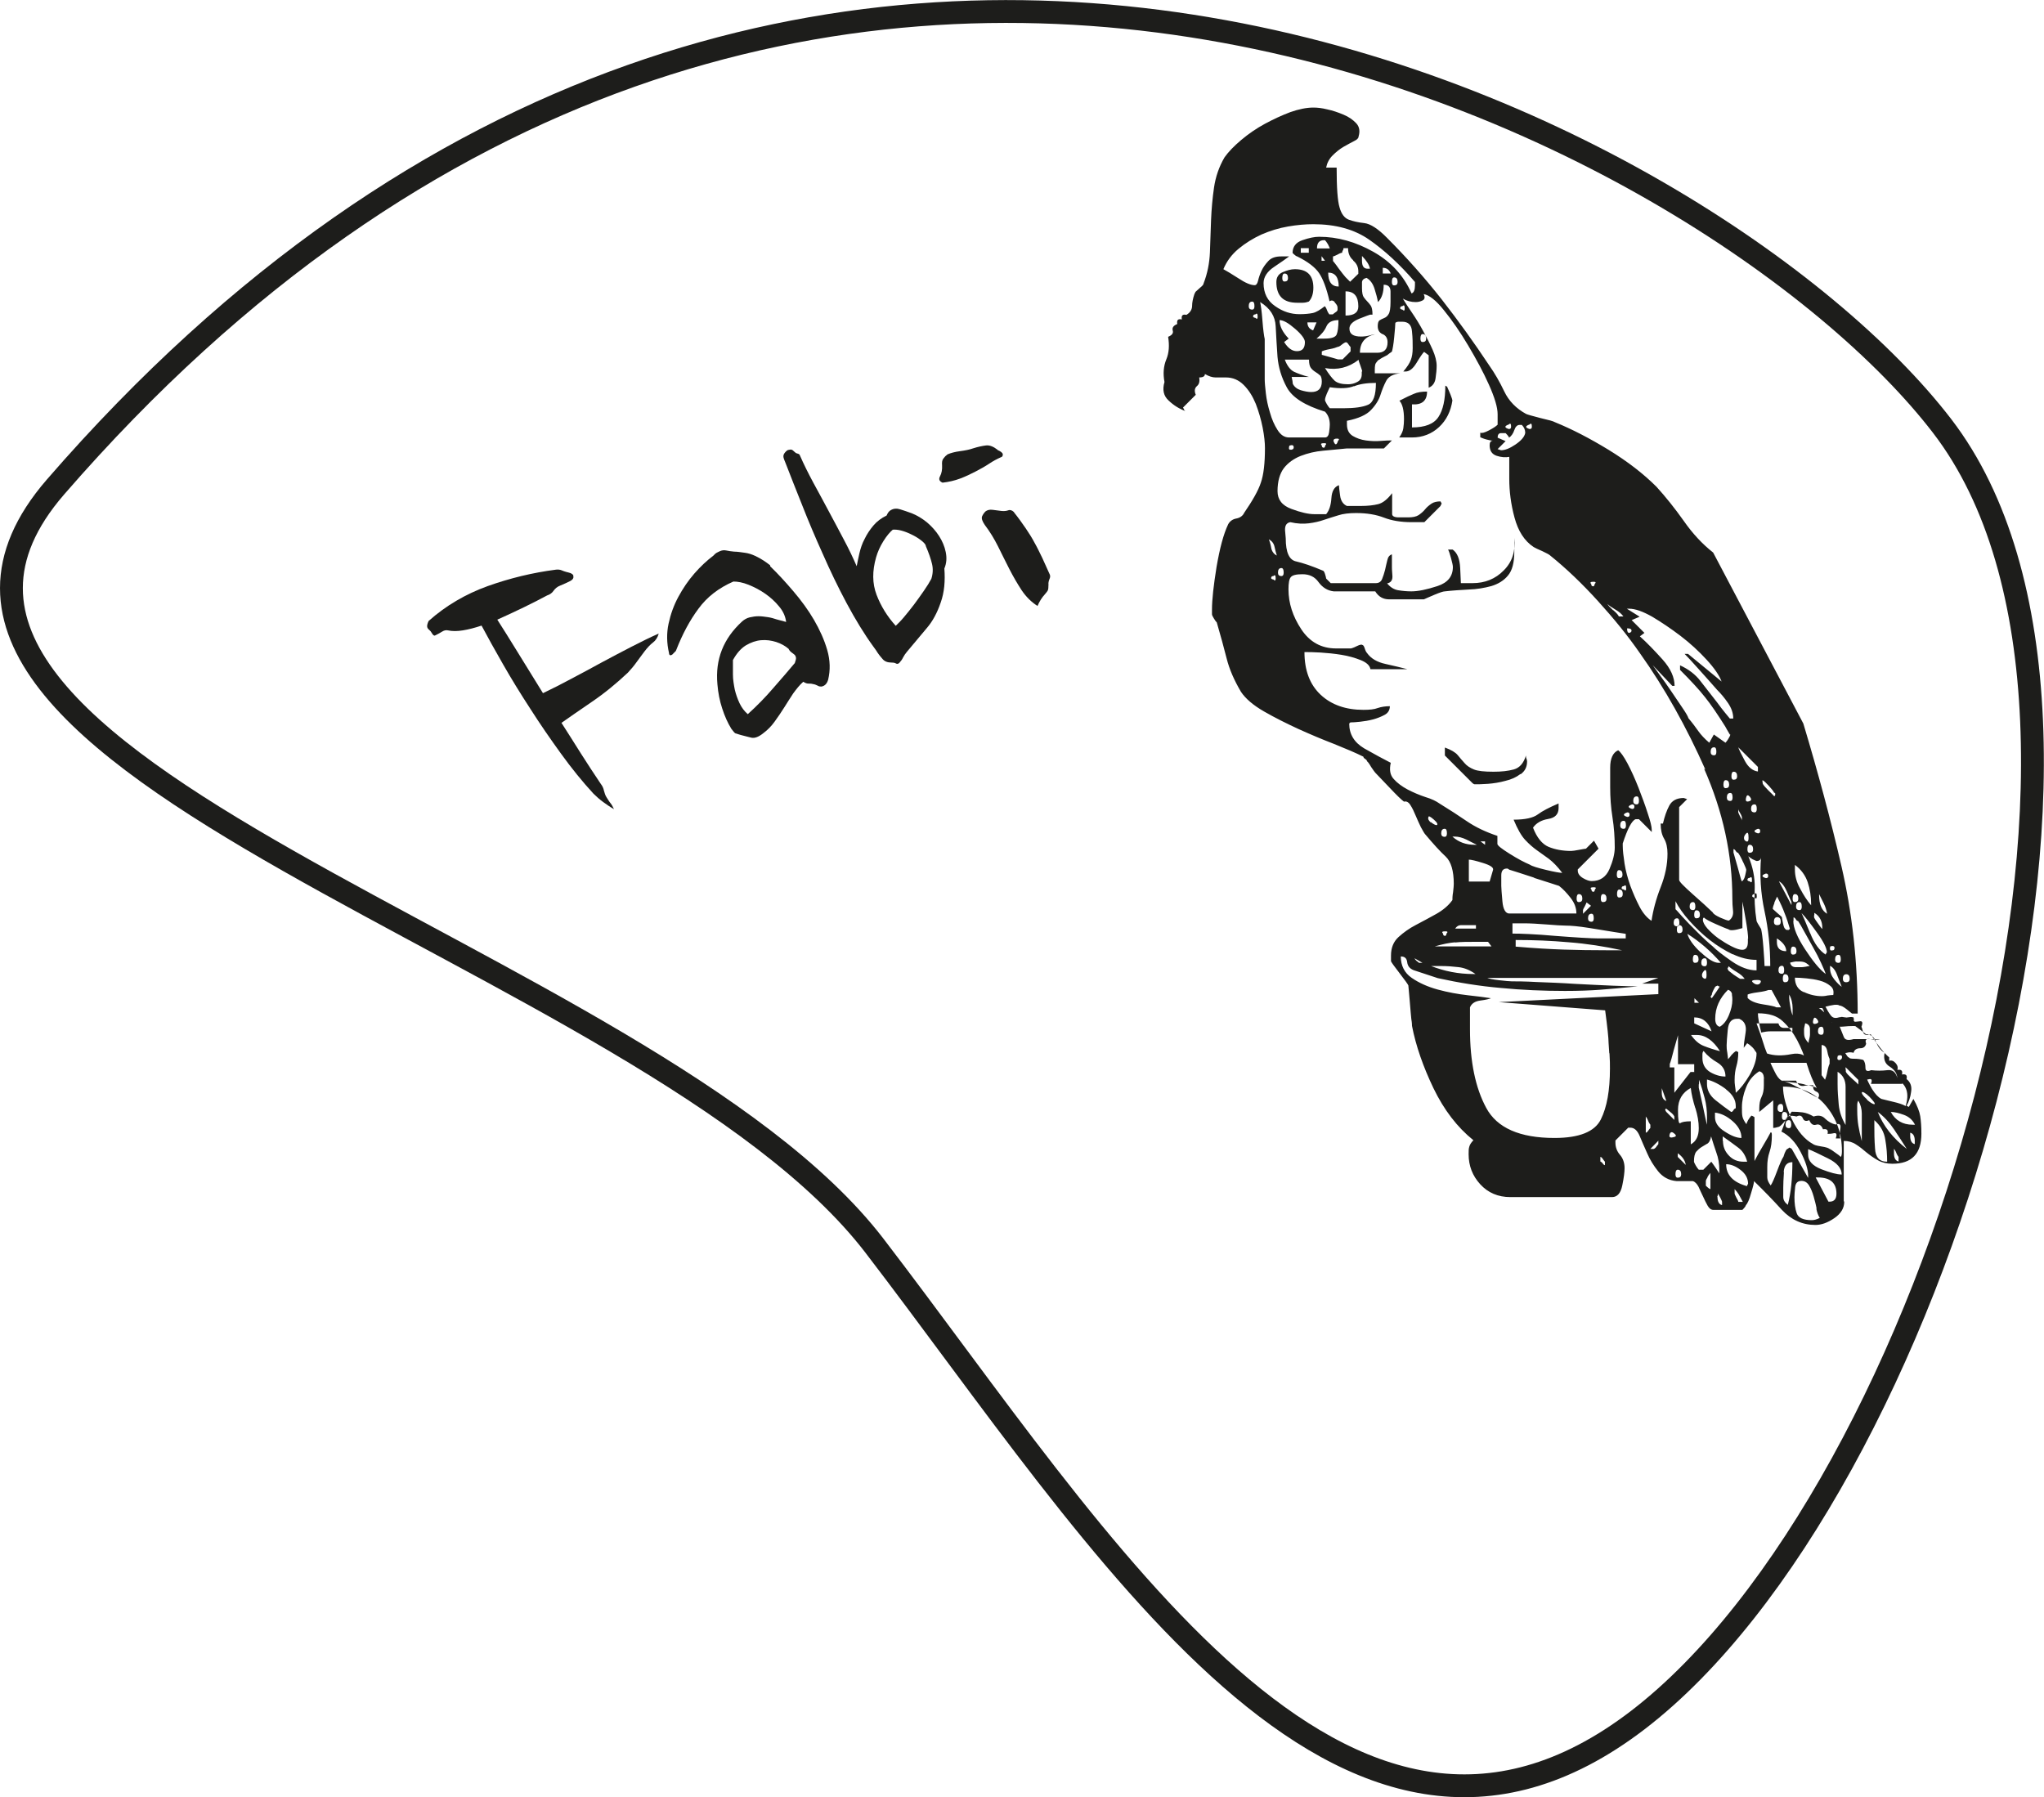 <?xml version="1.0" encoding="UTF-8"?><svg id="Ebene_1" xmlns="http://www.w3.org/2000/svg" viewBox="0 0 89.52 78.72"><defs><style>.cls-1{fill:#1d1d1b;}.cls-2{fill:none;stroke:#1d1d1b;}</style></defs><path class="cls-2" d="M2.43,21.33c32.42-37.38,72.72-15.58,82.63-2.67s-.41,46.76-13.32,56.67c-12.92,9.91-23.54-7.86-33.45-20.78C28.37,41.64-8.24,33.63,2.43,21.33Z"/><path class="cls-1" d="M57.68,10.88h.56s-.03-.09-.08-.18c-.05-.08-.09-.14-.13-.18h-.05c-.2,0-.3,.12-.3,.35m-.71,.2h.35v-.2h-.35v.2Zm.91,.35h.15l-.15-.2v.2Zm1.77,0c0,.24,.08,.35,.25,.35h.1c-.03-.17-.15-.35-.35-.56v.2Zm.91,.56h.35c-.07-.17-.18-.25-.35-.25v.25Zm-4.4,.2c0,.1,.03,.15,.1,.15,.1,0,.15-.05,.15-.15,0-.13-.05-.2-.15-.2-.07,0-.1,.07-.1,.2m3.11-.78c-.15-.12-.23-.3-.23-.53h-.2s0,.07-.03,.1c-.02,.03-.03,.07-.03,.1-.03,0-.1,.02-.2,.08-.1,.05-.17,.08-.2,.08v.2s.12,.14,.25,.33c.14,.19,.24,.31,.3,.38l.2,.2,.36-.35v-.1c0-.2-.08-.36-.23-.48m1.7,.94c0,.1,.03,.15,.1,.15,.1,0,.15-.05,.15-.15,0-.13-.05-.2-.15-.2-.07,0-.1,.07-.1,.2m-2.33,.2c0-.4-.15-.61-.46-.61,0,.4,.15,.61,.46,.61m-1.32,.66s-.12,.05-.25,.05h-.25c-.61,0-.91-.3-.91-.91,0-.2,.09-.35,.28-.43,.19-.08,.36-.13,.53-.13,.54,0,.81,.27,.81,.81,0,.27-.07,.47-.2,.61m-2.63,.2c0,.1,.05,.15,.15,.15,.07,0,.1-.05,.1-.15,0-.14-.03-.2-.1-.2-.1,0-.15,.07-.15,.2m6.63,.1s.03,.05,.1,.05c.07,.07,.1,.05,.1-.05,0-.13-.03-.17-.1-.1-.07,0-.1,.03-.1,.1m-2.86-.28c-.08-.08-.16-.09-.23-.03-.13-.57-.29-.99-.46-1.24s-.49-.5-.96-.73c-.03,0-.1-.05-.2-.15,0-.27,.14-.46,.43-.56,.29-.1,.53-.15,.73-.15,.81,0,1.6,.22,2.38,.66,.78,.44,1.33,1.05,1.67,1.82,.1-.03,.15-.15,.15-.35v-.15c-.67-.78-1.34-1.39-2-1.85-.66-.46-1.48-.68-2.45-.68-.34,0-.71,.03-1.11,.1-.41,.07-.79,.19-1.16,.35-.37,.17-.71,.38-1.01,.63-.3,.25-.52,.55-.66,.89,.13,.07,.35,.2,.66,.4,.3,.2,.54,.3,.71,.3,.07,0,.12-.07,.15-.2,.03-.13,.08-.28,.15-.43,.07-.15,.17-.29,.3-.43,.13-.14,.32-.2,.56-.2h.35c-.13,.1-.35,.25-.66,.46-.3,.2-.46,.44-.46,.71,0,.44,.17,.78,.51,1.01,.34,.24,.69,.35,1.06,.35,.24,0,.43-.02,.58-.05,.15-.03,.33-.14,.53-.3,.03,.03,.07,.09,.1,.18,.03,.08,.07,.14,.1,.18h.15s.08-.07,.13-.1c.05-.03,.08-.07,.08-.1v-.1c0-.07-.04-.14-.13-.23m.48-.48v1.06c.37,0,.56-.13,.56-.4,0-.44-.18-.66-.56-.66m-4.05,1.11s.03,.05,.1,.05c.07,.07,.1,.05,.1-.05,0-.13-.03-.17-.1-.1-.07,0-.1,.03-.1,.1m2.38,.25c0,.17,.08,.29,.25,.35l.15-.35h-.4Zm.83,.18c-.08,.19-.23,.36-.43,.53h.35c.3,0,.48-.06,.53-.18,.05-.12,.08-.33,.08-.63-.27,0-.45,.09-.53,.28m4.12,.53c0,.1,.03,.15,.1,.15,.1,0,.15-.05,.15-.15,0-.13-.05-.2-.15-.2-.07,0-.1,.07-.1,.2m-5.49-.43c-.29-.25-.51-.38-.68-.38,0,.27,.14,.54,.4,.81l-.2,.15c.17,.27,.35,.4,.56,.4,.24,0,.35-.13,.35-.4,0-.13-.14-.33-.43-.58m3.82,.23c-.14-.07-.2-.18-.2-.35,0-.13,.03-.22,.08-.25,.05-.03,.12-.07,.2-.1,.08-.03,.15-.09,.2-.18,.05-.08,.08-.26,.08-.53v-.45c0-.2-.1-.3-.3-.3,0,.34-.08,.59-.25,.76-.03-.17-.08-.36-.15-.58-.07-.22-.18-.38-.35-.48-.13,.03-.2,.1-.2,.2v.25c0,.2,.03,.34,.08,.4,.05,.07,.1,.13,.15,.18,.05,.05,.1,.11,.15,.18,.05,.07,.08,.2,.08,.4h-.1s-.19,.06-.48,.18c-.29,.12-.43,.26-.43,.43,0,.24,.17,.35,.51,.35,.14,0,.26-.02,.38-.05,.12-.03,.19-.05,.23-.05-.44,.1-.66,.37-.66,.81h.76c.3,0,.45-.15,.45-.46,0-.17-.07-.29-.2-.35m-1.42,.56s-.07-.08-.1-.13c-.03-.05-.07-.08-.1-.08s-.09,.03-.18,.1c-.08,.07-.14,.1-.18,.1-.07,.03-.18,.07-.35,.1-.17,.03-.29,.07-.35,.1v.15c.37,.1,.61,.17,.71,.2h.2l.35-.35v-.2Zm.51,1.06s-.03-.12-.08-.25c-.05-.13-.08-.22-.08-.25-.44,.34-.93,.46-1.47,.36,.17,.27,.31,.45,.43,.56,.12,.1,.31,.15,.58,.15,.14,0,.27-.03,.4-.1,.14-.07,.2-.18,.2-.35v-.1Zm-1.85,.18c-.05-.05-.12-.1-.2-.15-.08-.05-.15-.11-.2-.18-.05-.07-.08-.18-.08-.36h-1.06c.1,.27,.24,.45,.4,.53,.17,.08,.39,.16,.66,.23h-.76c.03,.13,.05,.24,.05,.3,.07,.14,.19,.23,.35,.28,.17,.05,.32,.08,.46,.08,.3,0,.46-.15,.46-.46,0-.13-.03-.23-.08-.28m1.49,.48c-.24,.1-.59,.12-1.06,.05-.03,.07-.08,.16-.13,.28-.05,.12-.08,.21-.08,.28,0,.03,.03,.09,.08,.18,.05,.08,.09,.14,.13,.18h.61c.47,0,.83-.05,1.06-.15,.24-.1,.35-.42,.35-.96-.4,0-.72,.05-.96,.15m6.78,1.87c.07,0,.1-.03,.1-.1,0-.13-.03-.17-.1-.1-.2,.07-.2,.14,0,.2m.91,0c.07,0,.1-.03,.1-.1,0-.13-.03-.17-.1-.1-.2,.07-.2,.14,0,.2m-8.96-.76c-.88-.27-1.43-.62-1.67-1.06-.24-.44-.37-.89-.41-1.34-.03-.46-.06-.9-.08-1.34-.02-.44-.24-.79-.68-1.06,.03,.14,.07,.4,.1,.81,.03,.4,.07,.68,.1,.81v1.77c0,.14,.02,.34,.05,.61,.03,.27,.09,.55,.18,.84,.08,.29,.19,.54,.33,.76,.14,.22,.3,.33,.51,.33h1.57c.1,0,.16-.08,.18-.23,.02-.15,.03-.26,.03-.33,0-.24-.07-.42-.2-.56m4.99,.66c-.32,.3-.72,.46-1.19,.46h-.56c.1-.14,.16-.27,.18-.4,.02-.14,.03-.27,.03-.4,0-.4-.07-.67-.2-.81,.27-.14,.48-.24,.63-.3,.15-.07,.35-.1,.58-.1,0,.4-.22,.59-.66,.56v1.01c.57,0,.96-.15,1.16-.46,.2-.3,.3-.76,.3-1.37,.07,.03,.1,.07,.1,.1,.03,.07,.08,.17,.13,.3,.05,.13,.08,.22,.08,.25-.07,.47-.26,.86-.58,1.16m-4.43,.61c.07-.07,.05-.1-.05-.1s-.15,.03-.15,.1c.07,.2,.14,.2,.2,0m-.61,.3s.05-.03,.05-.1c.07-.07,.05-.1-.05-.1-.13,0-.17,.03-.1,.1,0,.07,.03,.1,.1,.1m-1.49,.08c.05,.02,.09,0,.13-.02,.03-.03,.04-.08,.02-.13-.02-.05-.08-.06-.18-.02-.03,.1-.03,.16,.03,.18m10.15-1.09h-.1c-.1,0-.18,.08-.23,.23-.05,.15-.13,.26-.23,.33,0-.03-.05-.1-.15-.2h-.2c-.1,0-.15,.07-.15,.2l.35,.15-.35,.35,.15,.05c.17,0,.38-.08,.63-.25,.25-.17,.4-.34,.43-.51,0-.13-.05-.25-.15-.35m-10.98,5.37c.03,.17,.12,.29,.25,.35-.03-.1-.07-.23-.1-.38-.03-.15-.12-.26-.25-.33,.03,.07,.07,.19,.1,.35m.3,1.11c0,.1,.05,.15,.15,.15,.07,0,.1-.05,.1-.15,0-.13-.03-.2-.1-.2-.1,0-.15,.07-.15,.2m-.3,.25s.03,.05,.1,.05c.07,.07,.1,.05,.1-.05,0-.13-.03-.17-.1-.1-.07,0-.1,.03-.1,.1m14.12,.35s.05-.03,.05-.1c.07-.07,.05-.1-.05-.1-.13,0-.17,.03-.1,.1,0,.07,.03,.1,.1,.1m.86,1.04c.14,.12,.22,.21,.25,.28h.2c-.07-.1-.18-.2-.35-.3-.17-.1-.29-.18-.35-.25,.03,.07,.12,.16,.25,.28m.71,.99s.06-.02,.08-.05c.02-.03,.02-.07,0-.1-.02-.03-.08-.05-.18-.05,0,.14,.03,.2,.1,.2m4.4,4.45c-.1-.17-.17-.29-.2-.35-.34-.54-.63-.97-.89-1.29-.25-.32-.62-.72-1.09-1.19v-.2c.37,.17,.68,.4,.91,.71,.24,.3,.47,.61,.71,.91,.07,.1,.25,.34,.56,.71h.15c0-.24-.08-.46-.23-.68-.15-.22-.31-.41-.48-.58-.23-.27-.51-.57-.81-.91-.3-.34-.51-.56-.61-.66h.15l1.47,1.21c-.1-.27-.32-.59-.66-.96-.34-.37-.72-.72-1.14-1.04-.42-.32-.84-.6-1.24-.84-.41-.23-.74-.35-1.01-.35h-.1l.56,.35-.35,.15,.56,.56-.2,.15c.3,.27,.63,.61,.99,1.01s.53,.79,.53,1.16h-.1l-.86-.91c.07,.1,.18,.25,.33,.46,.15,.2,.31,.43,.48,.68,.17,.25,.33,.49,.48,.71,.15,.22,.25,.38,.28,.48,.17,.2,.31,.39,.43,.56,.12,.17,.28,.34,.48,.51l.2-.36,.51,.36s.08-.09,.13-.18c.05-.08,.08-.14,.08-.18m-.86,.76c0,.1,.05,.15,.15,.15,.07,0,.1-.05,.1-.15,0-.14-.03-.2-.1-.2-.1,0-.15,.07-.15,.2m1.21-.2c.03,.1,.13,.3,.28,.58,.15,.29,.35,.45,.58,.48v-.2l-.86-.86Zm-.3,1.27c0,.1,.03,.15,.1,.15,.1,0,.15-.05,.15-.15,0-.13-.05-.2-.15-.2-.07,0-.1,.07-.1,.2m-9.24-.1c-.18,.14-.4,.24-.66,.3-.25,.07-.51,.11-.76,.13s-.45,.02-.58,.02c-.03,0-.07-.02-.1-.05l-1.21-1.21v-.35c.27,.1,.46,.21,.56,.33,.1,.12,.2,.24,.3,.35,.1,.12,.24,.21,.41,.28,.17,.07,.46,.1,.86,.1,.34,0,.63-.03,.89-.1,.25-.07,.43-.27,.53-.61,0,.03,0,.08,.02,.13,.02,.05,.03,.09,.03,.13,0,.24-.09,.42-.28,.56m8.88,.46c0,.1,.03,.15,.1,.15,.1,0,.15-.05,.15-.15,0-.13-.05-.2-.15-.2-.07,0-.1,.07-.1,.2m.15,.56c0,.1,.05,.15,.15,.15,.07,0,.1-.05,.1-.15,0-.14-.03-.2-.1-.2-.1,0-.15,.07-.15,.2m1.57-.66v.05c.03,.07,.12,.17,.25,.3,.14,.13,.22,.22,.25,.25,.03,0,.05-.03,.05-.1,0-.03-.02-.05-.05-.05-.03-.07-.11-.17-.23-.3-.12-.13-.21-.22-.28-.25v.1Zm-5.67,.81c0,.1,.05,.15,.15,.15,.07,0,.1-.05,.1-.15,0-.14-.03-.2-.1-.2-.1,0-.15,.07-.15,.2m5.11,0c.07-.03,.07-.09,0-.18-.07-.08-.12-.09-.15-.02-.07,.2-.02,.27,.15,.2m-5.16,.35c.07,0,.1-.03,.1-.1s-.03-.1-.1-.1c-.2,.07-.2,.14,0,.2m5.21,0c0,.1,.05,.15,.15,.15,.07,0,.1-.05,.1-.15,0-.14-.03-.2-.1-.2-.1,0-.15,.07-.15,.2m-5.42,.35c.07,0,.1-.03,.1-.1s-.03-.1-.1-.1c-.2,.07-.2,.14,0,.2m4.86-.3v.1s.03,.09,.08,.18c.05,.09,.08,.14,.08,.18v-.15s-.02-.09-.08-.18c-.05-.08-.08-.14-.08-.18v.05Zm-13.46,.53c.1,.08,.19,.13,.25,.13,.07-.03,.02-.12-.13-.25-.15-.13-.23-.17-.23-.1-.03,.07,0,.14,.1,.23m8.3,.13c0,.1,.05,.15,.15,.15,.07,0,.1-.05,.1-.15,0-.14-.03-.2-.1-.2-.1,0-.15,.07-.15,.2m-7.84,.35c0,.1,.05,.15,.15,.15,.07,0,.1-.05,.1-.15,0-.14-.03-.2-.1-.2-.1,0-.15,.07-.15,.2m13.87,0c.07,0,.1-.03,.1-.1s-.03-.1-.1-.1c-.2,.07-.2,.14,0,.2m-.61,.2c0,.07,.03,.12,.1,.15,.07,.03,.1-.02,.1-.15,0-.2-.03-.27-.1-.2-.07,.07-.1,.14-.1,.2m-12.76-.05c.27,.24,.59,.35,.96,.35h.1c-.14-.07-.29-.14-.46-.23-.17-.08-.34-.13-.51-.13h-.1Zm1.22,.2l.2,.15v-.15h-.2Zm11.69,.35c0,.1,.03,.15,.1,.15,.1,0,.15-.05,.15-.15,0-.13-.05-.2-.15-.2-.07,0-.1,.07-.1,.2m-5.72,1.11c0,.1,.03,.15,.1,.15,.1,0,.15-.05,.15-.15,0-.13-.05-.2-.15-.2-.07,0-.1,.07-.1,.2m6.53,.15c.07,0,.1-.03,.1-.1s-.03-.1-.1-.1c-.2,.07-.2,.14,0,.2m-12.38-.66c-.32-.1-.53-.15-.63-.15v.96h.91l.15-.51c.03-.1-.11-.2-.43-.3m11.39-.02c-.08-.19-.16-.33-.23-.43-.03,0-.07-.03-.1-.08-.03-.05-.07-.08-.1-.08v.15c.03,.1,.09,.31,.18,.63,.09,.32,.14,.53,.18,.63,.07-.03,.12-.12,.15-.25,.03-.13,.05-.22,.05-.25s-.04-.14-.13-.33m.18,.78s.03,.05,.1,.05c.07,.07,.1,.05,.1-.05,0-.13-.03-.17-.1-.1-.07,0-.1,.03-.1,.1m-6.73,.51s.05-.03,.05-.1c.07-.07,.05-.1-.05-.1-.13,0-.17,.03-.1,.1,0,.07,.03,.1,.1,.1m1.22-.15s.03,.05,.1,.05c.07,.07,.1,.05,.1-.05,0-.13-.03-.17-.1-.1-.07,0-.1,.03-.1,.1m-.2,.25c0,.1,.03,.15,.1,.15,.1,0,.15-.05,.15-.15,0-.14-.05-.2-.15-.2-.07,0-.1,.07-.1,.2m-1.77,.2c0,.1,.03,.15,.1,.15,.1,0,.15-.05,.15-.15,0-.13-.05-.2-.15-.2-.07,0-.1,.07-.1,.2m1.06,0c0,.1,.03,.15,.1,.15,.1,0,.15-.05,.15-.15,0-.13-.05-.2-.15-.2-.07,0-.1,.07-.1,.2m6.63-.1s.03,.05,.1,.05c.07,.07,.1,.05,.1-.05,0-.14-.03-.17-.1-.1-.07,0-.1,.03-.1,.1m1.77,.1c0,.1,.03,.15,.1,.15,.1,0,.15-.05,.15-.15,0-.13-.05-.2-.15-.2-.07,0-.1,.07-.1,.2m-4.51,.35c0,.1,.05,.15,.15,.15,.07,0,.1-.05,.1-.15,0-.13-.03-.2-.1-.2-.1,0-.15,.07-.15,.2m4.46-.05v-.15c-.03-.07-.1-.22-.2-.46-.1-.23-.22-.39-.35-.45l.56,1.06Zm.2,.05c0,.1,.05,.15,.15,.15,.07,0,.1-.05,.1-.15,0-.13-.03-.2-.1-.2-.1,0-.15,.07-.15,.2m-.05-1.62c0,.27,.07,.55,.23,.83,.15,.29,.31,.53,.48,.73v-.05c0-.34-.05-.66-.15-.96-.1-.3-.29-.56-.56-.76v.2Zm-11.42,.35c-.52-.17-.89-.29-1.09-.35-.03-.03-.07-.05-.1-.05-.17,0-.25,.1-.25,.3v.46c0,.1,.02,.33,.05,.68,.03,.35,.14,.53,.3,.53h2.94c0-.24-.08-.46-.25-.68-.17-.22-.34-.4-.51-.53-.2-.07-.57-.18-1.09-.35m2.3,1.06s-.03,.09-.08,.18c-.05,.09-.08,.14-.08,.18v.15l.35-.35-.2-.15Zm4.71,.56c0,.1,.03,.15,.1,.15,.1,0,.15-.05,.15-.15,0-.13-.05-.2-.15-.2-.07,0-.1,.07-.1,.2m5.47-.86c0,.4,.12,.68,.35,.81-.03-.17-.08-.32-.15-.46-.07-.13-.13-.27-.2-.4v.05Zm-10.12,1.01c0,.1,.05,.15,.15,.15,.07,0,.1-.05,.1-.15,0-.14-.03-.2-.1-.2-.1,0-.15,.07-.15,.2m3.75,.2c0,.1,.05,.15,.15,.15,.07,0,.1-.05,.1-.15,0-.13-.03-.2-.1-.2-.1,0-.15,.07-.15,.2m1.39-6.71c-.83-1.87-1.78-3.57-2.86-5.09-.54-.78-1.16-1.54-1.85-2.3-.69-.76-1.39-1.43-2.1-2-.03-.03-.14-.09-.33-.18-.19-.08-.31-.14-.38-.18-.41-.27-.68-.7-.84-1.29s-.23-1.16-.23-1.7v-.96c-.17,.03-.35,.02-.56-.05-.2-.07-.3-.22-.3-.46,0-.13,.05-.2,.15-.2-.07,0-.16-.02-.28-.05-.12-.03-.21-.07-.28-.1v-.2c.07,.03,.19,0,.38-.1,.19-.1,.31-.18,.38-.25v-.46c0-.3-.13-.73-.38-1.29-.25-.56-.56-1.13-.91-1.72-.35-.59-.71-1.11-1.06-1.54-.35-.44-.65-.67-.89-.71,.07,.14,.05,.23-.05,.28-.1,.05-.2,.07-.3,.07-.2,0-.39-.05-.56-.15,.1,.17,.24,.38,.41,.63,.17,.25,.33,.51,.48,.79,.15,.27,.29,.54,.41,.81,.12,.27,.18,.51,.18,.71,0,.17-.02,.36-.05,.56-.03,.2-.14,.34-.3,.4v-1.42l-.2-.15c-.07,.07-.18,.23-.33,.48-.15,.25-.31,.38-.48,.38h-.1c.17-.2,.28-.37,.33-.51,.05-.13,.08-.3,.08-.51s0-.45-.03-.73c-.02-.29-.16-.43-.43-.43h-.15c-.07,0-.12,.02-.15,.05,0,.1-.02,.31-.05,.63-.03,.32-.07,.53-.1,.63-.1,.07-.17,.12-.2,.15-.2,.1-.32,.17-.35,.2-.03,0-.08,.05-.15,.15-.03,.03-.05,.13-.05,.3v.15h1.11c-.3,.03-.51,.14-.61,.33-.1,.19-.18,.39-.25,.61-.07,.22-.2,.44-.41,.66-.2,.22-.56,.38-1.06,.48v.15c0,.24,.08,.4,.25,.51,.17,.1,.36,.17,.58,.2,.22,.03,.44,.04,.66,.02,.22-.02,.38-.02,.48-.02l-.35,.35h-1.62c-.34,.03-.68,.07-1.04,.1-.35,.03-.68,.11-.99,.23-.3,.12-.55,.3-.73,.53-.18,.24-.28,.58-.28,1.01,0,.37,.2,.63,.61,.78,.4,.15,.74,.23,1.01,.23h.51c.14-.17,.21-.4,.23-.71,.02-.3,.13-.49,.33-.56,0,.07,.02,.22,.05,.45,.03,.24,.14,.39,.3,.46h.61c.3,0,.56-.03,.76-.08,.2-.05,.4-.21,.61-.48v.91c0,.1,.1,.15,.3,.15h.4c.2,0,.35-.03,.46-.1,.1-.07,.2-.15,.28-.25,.08-.1,.18-.18,.28-.25,.1-.07,.24-.1,.4-.1l.05,.1s-.05,.07-.05,.1l-.71,.71h-.56c-.47,0-.88-.07-1.21-.2-.34-.13-.74-.2-1.22-.2-.3,0-.57,.03-.78,.1-.22,.07-.43,.13-.63,.2-.2,.07-.42,.12-.66,.15-.24,.03-.51,.02-.81-.05-.17,.03-.24,.15-.23,.36,.02,.2,.03,.32,.03,.35,0,.61,.15,.95,.46,1.01,.3,.07,.69,.2,1.16,.4,.03,0,.07,.05,.1,.15,.03,.1,.05,.17,.05,.2l.2,.2h1.97c.14,0,.23-.06,.28-.18,.05-.12,.09-.25,.13-.4,.03-.15,.07-.3,.1-.43,.03-.14,.1-.22,.2-.25v.56s0,.15,.02,.36c.02,.2-.06,.32-.23,.35,.14,.17,.3,.27,.48,.3,.18,.03,.38,.05,.58,.05,.3,0,.68-.08,1.14-.23,.46-.15,.68-.43,.68-.84,0-.07-.03-.19-.08-.38-.05-.18-.09-.31-.13-.38h.2c.2,.14,.31,.4,.33,.81,.02,.4,.03,.62,.03,.66h.51c.54,0,1-.18,1.37-.56,.37-.37,.52-.84,.46-1.42v.61c0,.47-.09,.82-.28,1.04-.18,.22-.43,.37-.73,.46-.3,.08-.63,.14-.99,.15-.35,.02-.7,.04-1.04,.08-.07,0-.22,.05-.46,.15-.24,.1-.39,.17-.46,.2h-1.52c-.27,0-.47-.12-.61-.35h-1.82c-.27-.03-.49-.17-.66-.4-.17-.24-.4-.35-.71-.35-.27,0-.44,.04-.51,.13-.07,.08-.1,.26-.1,.53,0,.61,.19,1.19,.56,1.75,.37,.56,.88,.84,1.52,.84h.66s.12-.03,.25-.1c.14-.07,.22-.08,.25-.05,.03,0,.07,.05,.1,.15,.03,.1,.07,.17,.1,.2,.17,.24,.44,.4,.81,.48,.37,.08,.69,.16,.96,.23h-1.62c-.03-.17-.18-.3-.43-.4-.25-.1-.53-.18-.84-.23-.3-.05-.61-.08-.91-.1-.3-.02-.54-.02-.71-.02,0,.81,.24,1.43,.71,1.87,.47,.44,1.1,.66,1.87,.66,.27,0,.48-.02,.63-.08,.15-.05,.33-.08,.53-.08,0,.17-.08,.3-.23,.38-.15,.08-.32,.15-.51,.2-.19,.05-.37,.08-.56,.1-.18,.02-.33,.03-.43,.03l-.05,.05c0,.47,.22,.83,.66,1.09,.44,.25,.83,.46,1.16,.63-.07,.3-.03,.54,.13,.71,.15,.17,.35,.32,.61,.46,.25,.13,.51,.24,.78,.33,.27,.08,.47,.18,.61,.28,.44,.27,.84,.53,1.22,.79,.37,.25,.81,.46,1.32,.63v.35c0,.07,.18,.21,.53,.43,.35,.22,.65,.38,.89,.48,.1,.07,.34,.14,.71,.23,.37,.09,.61,.13,.71,.13-.2-.27-.4-.47-.58-.61-.18-.13-.36-.26-.53-.38-.17-.12-.34-.27-.51-.45-.17-.18-.34-.48-.51-.89,.51,0,.86-.08,1.06-.23,.2-.15,.51-.31,.91-.48v.2c0,.27-.15,.43-.46,.48-.3,.05-.52,.18-.66,.38,.17,.44,.4,.72,.68,.84,.29,.12,.62,.18,.99,.18,.07,0,.19-.02,.35-.05,.17-.03,.27-.05,.3-.05l.35-.35,.2,.35-.91,.91v.05c0,.13,.08,.24,.23,.33,.15,.09,.28,.13,.38,.13,.37,0,.63-.18,.78-.53,.15-.35,.23-.67,.23-.94,0-.44-.03-.88-.1-1.32-.07-.44-.1-.88-.1-1.32v-.86c0-.4,.12-.66,.35-.76,.1,.07,.24,.26,.41,.58,.17,.32,.33,.68,.48,1.06,.15,.39,.29,.76,.4,1.11,.12,.35,.18,.6,.18,.73v.1l-.56-.56h-.15c-.17,.07-.35,.42-.56,1.06v.1c0,.2,.03,.46,.08,.79,.05,.32,.14,.64,.25,.96,.12,.32,.25,.62,.4,.91,.15,.29,.33,.5,.53,.63,.07-.47,.2-.96,.4-1.47,.2-.51,.3-.99,.3-1.47,0-.27-.05-.49-.15-.66-.1-.17-.15-.39-.15-.66h.1c.07-.3,.16-.57,.28-.79,.12-.22,.33-.33,.63-.33l.15,.05-.35,.35v3.19c0,.07,.2,.27,.58,.61,.39,.34,.68,.61,.89,.81,.03,.07,.14,.14,.33,.23,.19,.08,.31,.13,.38,.13,.14-.1,.2-.24,.18-.43-.02-.18-.03-.36-.03-.53,0-1.92-.41-3.82-1.24-5.7m3.06,6.71c0,.1,.05,.15,.15,.15s.15-.05,.15-.15c0-.13-.05-.2-.15-.2s-.15,.07-.15,.2m-13.41,.15h-.3c-.1,0-.18,.05-.25,.15h.91v-.15h-.35Zm9.16,.2c0,.1,.03,.15,.1,.15,.1,0,.15-.05,.15-.15,0-.13-.05-.2-.15-.2-.07,0-.1,.07-.1,.2m4.28-1.19c-.05,.12-.08,.21-.08,.28,.03,.03,.1,.09,.2,.18,.1,.09,.17,.14,.2,.18,0,.03,.02,.13,.05,.28,.03,.15,.07,.23,.1,.23,0,.03,.03,.05,.1,.05h.05l.05-.05c-.07-.24-.14-.46-.23-.68-.08-.22-.19-.46-.33-.73-.03,.07-.08,.16-.13,.28m1.75,.53v.1c.03,.07,.09,.16,.18,.28,.08,.12,.14,.19,.18,.23v-.05c0-.3-.12-.52-.35-.66v.1Zm-16.15,.91s.05-.03,.05-.1c.07-.07,.05-.1-.05-.1-.14,0-.17,.03-.1,.1,0,.07,.03,.1,.1,.1m2.94-.1c.14,0,.38,0,.73,.02,.35,.02,.73,.04,1.14,.08,.41,.03,.79,.06,1.14,.08,.35,.02,.6,.03,.73,.03h1.22v-.2s-.2-.03-.51-.08c-.3-.05-.68-.11-1.11-.18-.44-.07-.78-.1-1.01-.1-.17,0-.45-.02-.83-.05-.39-.03-.72-.05-.99-.05h-.51v.46Zm-2.51,.38c-.25,.02-.55,.08-.89,.18h2.48l-.15-.2h-.51c-.37,0-.68,0-.94,.03m2.66,.18c.81,.07,1.51,.11,2.1,.13,.59,.02,1.24,.03,1.95,.03h.61c-.78-.17-1.55-.29-2.33-.35-.78-.07-1.55-.1-2.33-.1v.3Zm10.18-.35c0-.14-.03-.4-.1-.81-.07-.41-.12-.68-.15-.81v1.16c-.34,.1-.54,.12-.61,.05-.1-.03-.29-.11-.56-.23-.27-.12-.44-.21-.51-.28-.03,0-.05,.03-.05,.1,0,.1,.07,.23,.2,.38,.14,.15,.3,.3,.48,.43,.19,.13,.38,.25,.58,.35,.2,.1,.35,.15,.46,.15,.17,0,.25-.12,.25-.35v-.15Zm1.26,.15c0,.27,.14,.4,.41,.4,0-.2-.14-.39-.41-.56v.15Zm.61,.4c0,.1,.03,.15,.1,.15,.1,0,.15-.05,.15-.15,0-.13-.05-.2-.15-.2-.07,0-.1,.07-.1,.2m1.75-.03s.09,0,.13-.02c.03-.03,.04-.08,.03-.13-.02-.05-.08-.06-.18-.03-.03,.1-.02,.16,.03,.18m-.91-.76c.18,.46,.41,.77,.68,.94,0-.03,.02-.07,.05-.1,0-.17-.14-.46-.43-.86-.29-.4-.51-.69-.68-.86,.07,.14,.19,.43,.38,.89m-5.14,1.14c0,.1,.03,.15,.1,.15,.1,0,.15-.05,.15-.15,0-.13-.05-.2-.15-.2-.07,0-.1,.07-.1,.2m6.23,0c0,.1,.05,.15,.15,.15,.07,0,.1-.05,.1-.15,0-.13-.03-.2-.1-.2-.1,0-.15,.07-.15,.2m-18.35,.05c.05,.03,.09,.07,.13,.1h.15l-.35-.2s.03,.07,.08,.1m12.48,.1c0,.1,.05,.15,.15,.15,.07,0,.1-.05,.1-.15,0-.14-.03-.2-.1-.2-.1,0-.15,.07-.15,.2m-.02-.46c.32,.3,.58,.46,.78,.46h.1c-.44-.51-.93-.93-1.47-1.27,.07,.24,.26,.51,.58,.81m2.45-4s-.09-.03-.18-.08c-.08-.05-.14-.09-.18-.13,.2,.47,.29,.94,.28,1.39-.02,.46,0,.94,.08,1.44,0,.03,.07,.15,.2,.36,.03,.13,.07,.4,.1,.81s.05,.67,.05,.81h.25c0-.81-.08-1.61-.25-2.4-.17-.79-.22-1.59-.15-2.4,0,.14-.07,.2-.2,.2m1.47,4.45c.03,.14,.12,.2,.25,.2h.25s.09,0,.18-.02c.09-.02,.14-.03,.18-.03-.1-.1-.19-.16-.28-.18-.08-.02-.19-.02-.33-.02-.03,0-.12,.02-.25,.05m-2.51-.36c-.35-.17-.69-.38-1.01-.63-.32-.25-.61-.53-.89-.84-.27-.3-.47-.59-.61-.86v.35s.14,.14,.3,.33c.17,.19,.39,.41,.66,.68,.27,.27,.49,.47,.66,.61,.17,.17,.45,.39,.84,.66,.39,.27,.75,.4,1.09,.4v-.46c-.34,0-.68-.08-1.04-.25m2,.71c0,.1,.05,.15,.15,.15,.07,0,.1-.05,.1-.15,0-.14-.03-.2-.1-.2-.1,0-.15,.07-.15,.2m-15.24-.2c.61,.24,1.23,.36,1.87,.36h.1c-.24-.17-.48-.27-.73-.3-.25-.03-.51-.05-.78-.05h-.46Zm15.89-1.97c0,.3,.17,.72,.51,1.24,.34,.52,.64,.89,.91,1.09-.03-.1-.1-.26-.2-.48-.1-.22-.22-.45-.35-.68-.13-.24-.26-.46-.38-.68-.12-.22-.21-.38-.28-.48-.03,0-.07-.02-.1-.08-.03-.05-.07-.08-.1-.08v.15Zm-4,2.38c0,.07,.03,.12,.1,.15,.07,.03,.1-.02,.1-.15,0-.2-.03-.27-.1-.2-.07,.07-.1,.14-.1,.2m1.11-.3l.05,.1s.11,.09,.23,.18c.12,.08,.21,.14,.28,.18h.2c-.07-.1-.18-.2-.35-.3-.17-.1-.29-.19-.35-.25l-.05,.1Zm2.43,.46c0,.1,.03,.15,.1,.15,.1,0,.15-.05,.15-.15,0-.13-.05-.2-.15-.2-.07,0-.1,.07-.1,.2m2.63,0c0,.1,.05,.15,.15,.15s.15-.05,.15-.15c0-.13-.05-.2-.15-.2s-.15,.07-.15,.2m-3.75,.25c.07,0,.12-.03,.15-.1,.03-.07-.02-.1-.15-.1-.2,0-.27,.03-.2,.1,.07,.07,.14,.1,.2,.1m3.19-.71c0,.17,.06,.33,.18,.48,.12,.15,.23,.26,.33,.33-.03-.07-.09-.22-.18-.46-.08-.24-.19-.39-.33-.46v.1Zm-1.14,1.04c.25,.12,.52,.18,.78,.18,.03,0,.12,0,.25-.03,.14-.02,.22-.02,.25-.02,.03-.17,0-.3-.13-.4-.12-.1-.27-.18-.46-.23-.18-.05-.38-.08-.58-.1-.2-.02-.37-.03-.51-.03,0,.3,.13,.52,.38,.63m-3.77-.28s-.07,.02-.1,.05c-.1,.17-.15,.29-.15,.35-.03,.03-.05,.07-.05,.1l.05,.05s.15-.2,.35-.51c-.03,0-.07-.02-.1-.05m-1.01,.76h.2l-.2-.2v.2Zm3.24-.56c-.07,.03-.22,.07-.46,.1-.24,.03-.39,.07-.45,.1v.15c.13,.14,.36,.23,.68,.28,.32,.05,.52,.09,.58,.13h.2l-.41-.76h-.15Zm.91,.3v.05c0,.07,.02,.19,.05,.38,.03,.19,.07,.31,.1,.38v-.3c0-.23-.05-.44-.15-.61v.1Zm1.22,1.16c.07-.03,.07-.09,0-.18-.07-.08-.12-.09-.15-.02-.07,.2-.02,.27,.15,.2m-3.72-1.27c-.02-.1-.08-.17-.18-.2-.37,.37-.56,.79-.56,1.27,0,.2,.07,.32,.2,.35,.17-.1,.3-.27,.4-.51,.1-.24,.15-.46,.15-.66,0-.07,0-.15-.02-.25m-1.65,1.27l.76,.35c-.13-.4-.39-.61-.76-.61v.25Zm5.42,.35c0,.1,.05,.15,.15,.15,.07,0,.1-.05,.1-.15,0-.13-.03-.2-.1-.2-.1,0-.15,.07-.15,.2m-.56-.35c-.03,.14-.05,.22-.05,.25,0,.14,0,.25,.02,.33,.02,.08,.08,.18,.18,.28,0-.03,0-.09,.03-.18,.02-.08,.03-.14,.03-.18v-.25c0-.13-.07-.22-.2-.25m-5.01,.51c.17,.24,.35,.4,.56,.48,.2,.08,.44,.16,.71,.23-.3-.47-.64-.71-1.01-.71h-.25Zm6.45,1.09c.05,.02,.09,0,.13-.03,.03-.03,.04-.08,.03-.13-.02-.05-.08-.06-.18-.02-.03,.1-.03,.16,.02,.18m-5.95-.23v.15c0,.27,.11,.47,.33,.61,.22,.13,.45,.2,.68,.2,0-.27-.12-.47-.35-.61-.23-.13-.44-.3-.61-.51-.03,.03-.05,.08-.05,.15m5.57,.2s-.07-.14-.1-.33c-.03-.18-.12-.28-.25-.28v1.32l.15,.2c.03-.07,.07-.19,.1-.35,.03-.17,.07-.29,.1-.35v-.2Zm.71,.46v.1c.03,.07,.12,.16,.25,.28,.13,.12,.24,.21,.3,.28v-.2l-.56-.56v.1Zm-3.7-1.62c.13-.03,.27-.05,.4-.05h1.16c-.03,.1-.02,.18,.03,.23,.05,.05,.11,.11,.18,.18-.07-.07-.13-.13-.18-.18-.05-.05-.06-.13-.03-.23h-.2v-.15h-.36c-.13,0-.22-.07-.25-.2h-.96c.14,.37,.23,.64,.28,.81,.05,.17,.11,.34,.18,.51,.3,.1,.66,.11,1.06,.03,.4-.08,.67,.04,.81,.38h-1.72c.03,.07,.09,.2,.18,.38,.09,.19,.18,.31,.28,.38,.03,.03,.2,.07,.51,.1,.3,.03,.49,.07,.56,.1,.03,0,.12,.02,.25,.05,.14,.03,.22,.07,.25,.1-.17-.3-.31-.65-.43-1.04-.12-.39-.26-.74-.43-1.06-.17-.32-.38-.6-.63-.83-.25-.24-.61-.35-1.09-.35,0,.17,.05,.46,.15,.86m-2.94,1.72v-.35h-.71v-1.27c-.03,.1-.09,.31-.18,.63-.08,.32-.14,.53-.18,.63v.15h.2v1.11l.71-.91h.15Zm2.68-.91s-.04-.09-.13-.18c-.08-.08-.16-.14-.23-.18l-.15,.2c0-.13,.03-.35,.08-.66,.05-.3-.04-.51-.28-.61h-.1c-.24,0-.37,.16-.4,.48-.03,.32-.05,.55-.05,.68,0,.07,0,.18,.03,.33,.02,.15,.03,.24,.03,.28,.03-.03,.09-.09,.15-.18,.07-.08,.14-.14,.2-.18l.1,.05c0,.24-.03,.44-.08,.61-.05,.17-.08,.37-.08,.61,0,.07,0,.16,.02,.28,.02,.12,.03,.21,.03,.28,.2-.17,.4-.43,.61-.78,.2-.36,.3-.67,.3-.94,0-.03-.02-.07-.05-.1m-4.1,1.82c0,.2,.07,.32,.2,.36l-.2-.56v.2Zm8.98,.3c.15,.13,.26,.2,.33,.2,.03,0,.03-.03-.02-.1-.05-.07-.12-.14-.2-.23-.08-.08-.16-.14-.23-.18-.07-.03-.1-.03-.1,0,0,.07,.08,.17,.23,.3m-3.92,.4c0,.1,.05,.15,.15,.15,.07,0,.1-.05,.1-.15,0-.13-.03-.2-.1-.2-.1,0-.15,.07-.15,.2m-2.25-.84c-.29-.22-.57-.36-.84-.43v.2c0,.27,.13,.51,.38,.71,.25,.2,.48,.37,.68,.51,.03,0,.07-.02,.1-.08,.03-.05,.07-.08,.1-.08v-.1c0-.27-.14-.51-.43-.73m2.45,1.19c0,.1,.03,.15,.1,.15,.1,0,.15-.05,.15-.15,0-.13-.05-.2-.15-.2-.07,0-.1,.07-.1,.2m-5.11-.3s.02,.07,.05,.1l.35,.35v-.15c-.03-.07-.09-.13-.18-.2-.08-.07-.14-.12-.18-.15l-.05,.05Zm1.47-1.11v.15c.03,.14,.09,.4,.18,.81s.14,.68,.18,.81v-.35c0-.27-.03-.54-.1-.81-.07-.27-.15-.54-.25-.81v.2Zm3.8,1.77c0,.1,.05,.15,.15,.15,.07,0,.1-.05,.1-.15,0-.13-.03-.2-.1-.2-.1,0-.15,.07-.15,.2m2.28-1.77c0,.27,.02,.57,.05,.89,.03,.32,.14,.62,.3,.89v-1.67c0-.3-.12-.52-.35-.66v.56Zm3.29,1.77h.1c-.1-.2-.26-.35-.48-.43-.22-.08-.41-.13-.58-.13,.2,.37,.52,.56,.96,.56m-11.49,0s-.07-.09-.1-.18c-.03-.08-.07-.14-.1-.18v.71s.07-.02,.1-.08c.03-.05,.07-.09,.1-.13v-.15Zm-1.8-3.14c-.02-.27-.03-.42-.03-.45,0-.2-.05-.67-.15-1.42l-4.66-.36,6.99-.35v-.46h-.71l.71-.25h-7.49c.07,.03,.24,.07,.51,.1,.27,.03,.46,.05,.56,.05,.2,0,.57,0,1.09,.03,.52,.02,1.08,.04,1.67,.08,.59,.03,1.15,.06,1.67,.08,.52,.02,.89,.03,1.09,.03-.71,.07-1.27,.12-1.67,.15-.41,.03-.91,.05-1.52,.05-.94,0-1.88-.04-2.81-.13-.93-.08-1.85-.23-2.76-.43l-1.06-.35c-.17-.07-.26-.18-.28-.35-.02-.17-.11-.25-.28-.25,0,.4,.16,.72,.48,.94,.32,.22,.7,.39,1.14,.51,.44,.12,.88,.2,1.32,.25,.44,.05,.78,.09,1.01,.13-.07,.03-.22,.07-.46,.1-.24,.03-.39,.13-.46,.3v.96c0,1.42,.24,2.57,.71,3.44,.47,.88,1.47,1.32,2.99,1.32,1.08,0,1.76-.27,2.03-.81,.27-.54,.4-1.28,.4-2.23,0-.17,0-.39-.02-.66m2.86,3.65c.07-.03,.06-.08-.03-.15-.08-.07-.14-.07-.18,0-.07,.17,0,.22,.2,.15m1.77-.86c0,.24,.14,.45,.43,.63,.29,.19,.53,.28,.73,.28,0-.27-.13-.51-.38-.73-.25-.22-.51-.35-.78-.38v.2Zm6.23-.51v.2c0,.27,.02,.5,.05,.68,.03,.19,.08,.41,.15,.68v-1.21c0-.2-.05-.39-.15-.56-.03,.03-.05,.1-.05,.2m-7.09,.13c-.1-.32-.17-.62-.2-.89-.37,.2-.56,.52-.56,.96s.03,.63,.1,.58c.07-.05,.22-.08,.46-.08v1.01c.24-.13,.35-.37,.35-.71,0-.27-.05-.56-.15-.89m9.41,1.24c0,.2,.07,.32,.2,.35v-.15c0-.2-.07-.32-.2-.35v.15Zm-11.03,.2l-.35,.36h.15s.07-.03,.1-.08c.03-.05,.07-.09,.1-.13v-.15Zm10.88,.36c-.17-.27-.36-.56-.56-.86-.2-.3-.44-.56-.71-.76,.24,.61,.66,1.15,1.27,1.62m-5.04-1.32c.25,.54,.57,.91,.94,1.11,.03,.03,.15,.07,.35,.1,.2,.03,.32,.07,.35,.1,.07,.03,.16,.09,.28,.18,.12,.08,.19,.14,.23,.18,.03-.03,.05-.12,.05-.25,0-.78-.24-1.44-.71-2-.47-.56-1.1-.83-1.87-.83,0,.4,.13,.88,.38,1.42m-3.01,.96c0,.24,.08,.45,.25,.63,.17,.19,.39,.28,.66,.28h.15c-.07-.27-.2-.48-.41-.63-.2-.15-.42-.31-.66-.48v.2Zm6.63-.61c0,.24,0,.55,.03,.94,.02,.39,.19,.58,.53,.58,0-.3-.02-.62-.08-.96-.05-.34-.21-.62-.48-.86v.3Zm.86,1.16c0,.2,.07,.32,.2,.35v-.2s-.07-.09-.1-.18c-.03-.08-.07-.14-.1-.18v.2Zm-12.86,.25v.1s.07,.03,.1,.08c.03,.05,.07,.08,.1,.08v-.15s-.07-.08-.1-.13c-.03-.05-.07-.08-.1-.08v.1Zm3.39-.2v.1l.35,.35c-.03-.2-.15-.37-.35-.51v.05Zm-.1,.86c0,.1,.03,.15,.1,.15,.1,0,.15-.05,.15-.15,0-.13-.05-.2-.15-.2-.07,0-.1,.07-.1,.2m1.39-1.34c-.08,.05-.17,.1-.25,.15-.08,.05-.16,.12-.23,.2-.07,.09-.1,.23-.1,.43,0,.03,.03,.09,.08,.18,.05,.08,.09,.14,.13,.18h.2l.35-.35s.15,.2,.35,.51v-.15c0-.27-.04-.52-.13-.76-.08-.24-.16-.47-.23-.71-.03,.17-.09,.28-.18,.33m4.43,.48c0,.27,.2,.48,.58,.63,.39,.15,.68,.23,.89,.23,0-.27-.2-.51-.61-.71-.4-.2-.69-.34-.86-.4v.25Zm-2.68,1.37s.02-.07,.05-.1c0-.24-.11-.44-.33-.61-.22-.17-.43-.25-.63-.25,0,.47,.3,.79,.91,.96m1.97-1.62l.71,1.26v-.1c0-.27-.11-.62-.33-1.04-.22-.42-.5-.72-.84-.89,.07-.17,.13-.34,.18-.51,.05-.17,.21-.22,.48-.15,.14-.07,.23-.04,.28,.08,.05,.12,.14,.14,.28,.08,.07,.17,.17,.24,.3,.2s.24,.03,.3,.2c.17-.03,.24,.03,.2,.2,.07,0,.16,0,.28-.03,.12-.02,.14,.06,.08,.23h.2c-.03-.1-.03-.24,0-.43,.03-.18-.03-.24-.2-.18-.17-.03-.32-.12-.46-.25-.13-.14-.3-.17-.51-.1-.17-.1-.33-.16-.48-.18-.15-.02-.31-.03-.48-.03-.27,.4-.46,.62-.56,.66-.1,.03-.18,.05-.25,.05v-1.21l-.61,.51v-.15c0-.2,.03-.37,.1-.51s.1-.3,.1-.51v-.3c.47,0,.89,.09,1.27,.28,.37,.19,.74,.38,1.11,.58,.07-.13,.04-.23-.08-.28-.12-.05-.16-.14-.13-.28-.13,0-.28,0-.43,.03-.15,.02-.26-.06-.33-.23h-.71c-.13,0-.25,0-.35-.03s-.22-.04-.35-.08c0-.17-.07-.27-.2-.3-.27,.17-.46,.4-.58,.71-.12,.3-.18,.59-.18,.86,0,.17,0,.3,.02,.4,.02,.1,.08,.22,.18,.35,0-.03,.02-.09,.07-.18,.05-.08,.09-.14,.13-.18,0-.03,.05-.02,.15,.05v1.92c.1-.2,.23-.43,.38-.68,.15-.25,.26-.45,.33-.58,.03,0,.05,.03,.05,.1v.05c0,.27-.03,.51-.1,.71-.07,.2-.1,.42-.1,.66v.46c0,.1,.05,.22,.15,.35,.07-.1,.16-.31,.28-.63,.12-.32,.21-.53,.28-.63,.07-.24,.14-.35,.2-.35l.05-.05s.07,.02,.1,.05m-3.67,1.24c-.05,.08-.08,.14-.08,.18v.2c.1,.1,.17,.15,.2,.15v-.71s-.08,.09-.13,.18m1.19,.63v.1s.03,.09,.08,.18c.05,.08,.08,.14,.08,.18h.2c-.07-.13-.13-.24-.18-.33-.05-.08-.11-.16-.18-.23v.1Zm3.65-.61h-.1l.56,1.06h.05c.2,0,.3-.12,.3-.35,0-.47-.27-.71-.81-.71m-4.4,.86c0,.2,.07,.32,.2,.35v-.15s-.03-.09-.08-.18c-.05-.08-.08-.14-.08-.18l-.05,.15Zm2.91-1.09c-.02,.29-.03,.52-.03,.68v.4c0,.14,.07,.25,.2,.35,.14-.54,.2-1.16,.2-1.87-.23,0-.36,.14-.38,.43m1.44,1.6c-.03-.17-.08-.35-.13-.53-.05-.18-.12-.35-.2-.48-.08-.13-.19-.2-.33-.2-.17,0-.26,.09-.28,.28-.02,.19-.03,.33-.03,.43,0,.27,.03,.51,.1,.71,.07,.2,.29,.3,.66,.3,.1,0,.22-.03,.35-.1-.07-.1-.12-.24-.15-.4m1.22-.3c0,.27-.14,.51-.43,.71-.29,.2-.57,.3-.83,.3-.57,0-1.06-.22-1.47-.66-.4-.44-.81-.86-1.22-1.26,0,.07-.04,.24-.13,.53-.08,.29-.16,.46-.23,.53,0,.03-.05,.1-.15,.2h-1.27c-.1,0-.18-.06-.25-.18-.07-.12-.13-.25-.2-.4-.07-.15-.14-.29-.2-.43-.07-.13-.15-.22-.25-.25h-.71c-.34-.03-.61-.18-.81-.43-.2-.25-.36-.51-.48-.79-.12-.27-.23-.52-.33-.76-.1-.24-.24-.36-.4-.36h-.1l-.56,.56v.1c0,.2,.07,.38,.2,.53,.13,.15,.2,.35,.2,.58,0,.17-.03,.42-.1,.76-.07,.34-.22,.51-.45,.51h-4.45c-.54,0-.98-.19-1.32-.56s-.51-.81-.51-1.32c0-.14,0-.24,.03-.33,.02-.08,.08-.18,.18-.28-.71-.57-1.29-1.33-1.75-2.28-.45-.94-.77-1.85-.94-2.73,0-.03,0-.13-.03-.3-.02-.17-.03-.35-.05-.56-.02-.2-.03-.4-.05-.58-.02-.19-.03-.3-.03-.33-.03-.07-.16-.24-.38-.53-.22-.29-.35-.46-.38-.53v-.25c0-.34,.11-.61,.33-.81,.22-.2,.47-.38,.76-.53,.29-.15,.58-.31,.89-.48,.3-.17,.54-.37,.71-.61,0-.07,0-.18,.03-.35,.02-.17,.03-.29,.03-.36,0-.57-.12-.97-.35-1.19-.24-.22-.54-.55-.91-.99-.03-.03-.09-.14-.18-.3-.08-.17-.16-.34-.23-.51-.07-.17-.14-.32-.23-.46-.08-.13-.18-.18-.28-.15-.1-.07-.31-.27-.63-.61-.32-.34-.53-.56-.63-.66-.03-.03-.09-.12-.18-.25-.08-.14-.14-.22-.18-.25,0-.03-.03-.07-.08-.1-.05-.03-.08-.07-.08-.1-.34-.17-.77-.35-1.29-.56-.52-.2-1.04-.42-1.57-.66-.52-.24-1.02-.49-1.49-.76-.47-.27-.81-.56-1.01-.86-.3-.51-.51-.99-.63-1.47-.12-.47-.26-.99-.43-1.57-.03-.03-.08-.09-.13-.18-.05-.08-.08-.14-.08-.18v-.2c0-.44,.07-1.06,.2-1.87,.14-.81,.3-1.43,.51-1.87,.07-.13,.19-.22,.35-.25,.17-.03,.29-.12,.35-.25,.37-.54,.62-.98,.73-1.32,.12-.34,.18-.84,.18-1.52,0-.23-.03-.53-.1-.89-.07-.35-.17-.7-.3-1.04-.14-.34-.31-.61-.53-.83-.22-.22-.48-.33-.78-.33h-.46c-.13,0-.29-.05-.46-.15,0,.1-.08,.15-.25,.15,.03,.17,0,.3-.1,.38-.1,.09-.12,.21-.05,.38l-.56,.56s.05,.07,.05,.1l.05,.05c-.27-.1-.51-.25-.73-.46-.22-.2-.28-.47-.18-.81-.07-.37-.04-.7,.08-.99,.12-.29,.14-.61,.08-.99,.17-.07,.24-.16,.2-.28-.03-.12,.03-.21,.2-.28-.03-.17,.03-.24,.2-.2-.03-.17,.03-.24,.2-.2,.17-.1,.25-.24,.25-.4,0-.13,.03-.3,.1-.51l.05-.1s.1-.09,.2-.18c.1-.08,.15-.14,.15-.18,.17-.44,.26-.89,.28-1.37,.02-.47,.03-.94,.05-1.42,.02-.47,.06-.94,.13-1.42,.07-.47,.22-.91,.46-1.32,.17-.24,.41-.49,.73-.76,.32-.27,.67-.51,1.04-.71,.37-.2,.74-.37,1.11-.51,.37-.13,.71-.2,1.01-.2,.17,0,.37,.02,.61,.08,.24,.05,.47,.13,.71,.23,.24,.1,.42,.23,.56,.38,.14,.15,.17,.35,.1,.58,0,.07-.07,.14-.2,.2-.13,.07-.29,.15-.46,.25-.17,.1-.33,.23-.48,.38-.15,.15-.24,.33-.28,.53h.46c0,.88,.04,1.46,.13,1.75,.08,.29,.22,.46,.4,.53,.19,.07,.41,.12,.68,.15,.27,.03,.61,.25,1.01,.66,.84,.84,1.64,1.74,2.38,2.68,.74,.95,1.43,1.91,2.08,2.89,.24,.34,.46,.72,.66,1.14,.2,.42,.52,.75,.96,.99,.07,.03,.28,.09,.63,.18,.35,.08,.57,.14,.63,.18,.74,.3,1.53,.71,2.35,1.21,.83,.51,1.53,1.05,2.1,1.62,.4,.44,.8,.94,1.19,1.49,.39,.56,.82,1.02,1.29,1.39l3.95,7.49c.64,2.13,1.2,4.21,1.67,6.25,.47,2.04,.71,4.19,.71,6.45h-.25s-.12-.1-.25-.2c-.13-.1-.23-.15-.3-.15-.03-.03-.11-.04-.23-.03-.12,.02-.24,.04-.38,.08,.07,.14,.14,.26,.23,.38,.09,.12,.21,.14,.38,.08,.1,.03,.24,.03,.43,0,.19-.03,.24,.03,.18,.2,.07,0,.16,0,.28-.02,.12-.02,.14,.06,.08,.23-.23-.03-.5-.03-.78,0-.29,.03-.46-.03-.53-.2-.17,.07-.26,0-.28-.18-.02-.18-.06-.33-.13-.43h-.15c.17,.1,.31,.25,.43,.45,.12,.2,.28,.32,.48,.36,.07,.17,.13,.32,.18,.45,.05,.14,.19,.17,.43,.1h1.16c-.1,.03-.24,.03-.43,0-.18-.03-.24,.03-.18,.2-.03,.13-.12,.2-.25,.2-.17,0-.27,.07-.3,.2-.1-.03-.2-.03-.3,0-.1,.03-.17-.02-.2-.15,.07,.07,.13,.14,.18,.23,.05,.08,.09,.13,.13,.13,0,.03,.07,.05,.2,.05,.17,0,.3,.02,.41,.05,.07,.07,.1,.19,.1,.35,0,.14,.09,.17,.25,.1,.24,.03,.47,.03,.71,0,.24-.03,.39,.1,.45,.4,.17-.03,.24,.03,.2,.2h-1.37c.07-.17,.03-.24-.1-.2-.13,.03-.24,.03-.3,0l.15-.2c.07,.2,.17,.41,.3,.63,.14,.22,.27,.36,.41,.43,.13,.03,.31,.08,.53,.13,.22,.05,.4,.11,.53,.18,.17-.54,.05-.93-.36-1.16,0-.24-.11-.42-.33-.56-.22-.13-.29-.34-.23-.61-.17-.1-.29-.26-.38-.48-.08-.22-.23-.33-.43-.33-.17-.13-.35-.27-.53-.4-.18-.13-.4-.19-.63-.15-.07-.17,0-.24,.18-.2,.19,.03,.33,.03,.43,0-.03,.17,.03,.24,.2,.2,.1,.1,.17,.24,.2,.4,.03,.17,.15,.22,.35,.15,.3,.47,.57,.81,.81,1.01v.15c.1-.03,.19,0,.28,.1,.09,.1,.11,.2,.08,.3,.17-.03,.24,.03,.2,.2,.17-.03,.24,.03,.2,.2,.17,.13,.24,.32,.2,.56-.03,.24-.1,.44-.2,.61l.1,.05,.2-.35c.17,.3,.27,.56,.3,.76,.03,.2,.05,.45,.05,.76,0,.88-.42,1.32-1.27,1.32-.24,0-.45-.05-.63-.15-.18-.1-.35-.22-.51-.35-.15-.13-.3-.25-.46-.35-.15-.1-.33-.15-.53-.15v2.63Z"/><g><path class="cls-1" d="M25.1,25.2c.04,.1,0,.18-.13,.25s-.28,.13-.44,.2c-.13,.05-.22,.13-.29,.23-.07,.1-.16,.16-.28,.2-.28,.15-.61,.32-1,.51-.39,.19-.78,.37-1.18,.55,.24,.37,.53,.84,.87,1.39,.34,.55,.72,1.16,1.13,1.83,.4-.19,.81-.4,1.24-.63,.44-.23,.88-.47,1.32-.71,.45-.24,.88-.47,1.31-.69,.43-.22,.83-.42,1.2-.58-.05,.17-.13,.3-.25,.39-.12,.09-.25,.23-.38,.4-.1,.14-.22,.29-.34,.46-.12,.17-.25,.32-.38,.46-.5,.47-1.02,.9-1.58,1.28-.56,.38-1,.69-1.33,.92,.28,.44,.57,.89,.85,1.34,.29,.45,.57,.89,.87,1.33,.07,.09,.12,.19,.14,.3,.03,.11,.06,.21,.12,.3,.06,.09,.11,.18,.17,.25s.1,.16,.15,.26c-.16-.09-.32-.2-.47-.31-.15-.11-.3-.24-.43-.37-.48-.52-.95-1.1-1.42-1.75-.47-.65-.92-1.3-1.34-1.96-.43-.66-.83-1.31-1.19-1.94-.36-.63-.68-1.2-.95-1.71-.3,.1-.57,.17-.82,.21-.25,.04-.46,.04-.65,0-.08-.02-.17,0-.25,.05s-.2,.12-.33,.18c-.04,0-.08-.03-.12-.1-.04-.07-.08-.12-.12-.15-.05-.04-.08-.08-.09-.13-.01-.05,0-.13,.06-.26,.75-.67,1.62-1.18,2.59-1.53,.98-.35,1.98-.59,2.99-.72,.1-.01,.18,0,.25,.03,.07,.03,.13,.05,.2,.07,.07,.02,.13,.03,.18,.05,.05,.02,.1,.05,.14,.11Z"/><path class="cls-1" d="M33.73,24.8c.34,.33,.68,.7,1.02,1.1,.34,.4,.65,.82,.9,1.25,.25,.43,.45,.87,.58,1.32,.13,.45,.14,.88,.04,1.3-.05,.17-.14,.27-.29,.3-.05,0-.11,0-.17-.04-.06-.03-.13-.06-.21-.07-.07-.02-.13-.02-.2-.02-.07,0-.14-.03-.22-.08-.16,.14-.3,.32-.44,.51-.13,.2-.26,.4-.39,.61-.13,.21-.27,.41-.42,.62-.15,.21-.32,.38-.51,.52-.2,.16-.37,.22-.51,.19-.14-.03-.3-.08-.47-.12-.12-.04-.2-.06-.23-.07s-.09-.08-.18-.2c-.16-.26-.29-.55-.4-.89-.11-.33-.18-.69-.21-1.06-.1-1.09,.26-2,1.08-2.75,.1-.09,.21-.15,.33-.18,.13-.03,.26-.05,.39-.05s.27,.02,.41,.04,.27,.06,.39,.1l.41,.11c-.03-.24-.13-.47-.31-.68-.17-.21-.38-.4-.61-.56-.23-.16-.48-.29-.73-.39-.25-.1-.47-.14-.66-.14-.64,.28-1.15,.67-1.53,1.19-.38,.51-.7,1.11-.97,1.8-.01,.04-.03,.07-.06,.09-.03,.03-.05,.05-.07,.07-.03,.04-.07,.07-.12,.08-.04,0-.07-.03-.07-.1-.1-.43-.11-.86-.02-1.28s.23-.81,.43-1.18c.2-.37,.43-.71,.7-1.02s.55-.57,.84-.79c.04-.05,.08-.08,.12-.11,.04-.02,.09-.05,.16-.08,.09-.04,.18-.05,.28-.03,.1,.02,.21,.04,.34,.05,.15,0,.31,.03,.47,.05s.31,.07,.46,.14c.13,.06,.25,.13,.36,.2s.2,.14,.29,.21Zm.81,3.62c-.15-.13-.33-.23-.54-.3-.22-.07-.44-.1-.67-.08-.23,.02-.45,.1-.67,.23-.22,.14-.4,.35-.56,.64,0,.2,0,.41,0,.63,0,.23,.04,.45,.08,.66,.05,.21,.12,.41,.21,.6,.09,.19,.21,.35,.36,.48,.41-.37,.79-.76,1.14-1.17,.36-.41,.67-.77,.92-1.07,.04-.11,.06-.19,.05-.24s-.03-.1-.07-.13c-.03-.03-.08-.06-.13-.1s-.1-.09-.13-.17Z"/><path class="cls-1" d="M34.88,19.85s.06,.02,.09,.03c.02,0,.04,.02,.06,.06,.17,.39,.37,.79,.59,1.2s.45,.82,.67,1.24,.45,.83,.66,1.24c.22,.41,.41,.81,.57,1.18,.03-.16,.07-.35,.12-.57,.05-.21,.12-.43,.23-.63,.1-.21,.23-.4,.38-.58,.15-.18,.35-.33,.58-.44,.05-.12,.11-.2,.19-.24,.12-.07,.26-.08,.41-.03,.15,.05,.32,.1,.5,.17,.23,.09,.46,.23,.67,.4,.21,.18,.39,.38,.53,.6,.14,.22,.24,.45,.29,.7,.05,.25,.04,.48-.06,.72,.04,.55,0,1.04-.16,1.49-.15,.44-.35,.82-.61,1.12l-.88,1.05c-.06,.07-.11,.15-.16,.24-.04,.09-.1,.16-.16,.23-.05,.05-.1,.06-.15,.03-.05-.03-.11-.04-.19-.04-.18,0-.31-.05-.4-.16-.09-.1-.15-.18-.2-.25-.04-.07-.11-.17-.2-.29-.4-.55-.79-1.19-1.17-1.9-.38-.71-.73-1.44-1.05-2.17-.33-.73-.63-1.44-.9-2.13-.28-.69-.51-1.29-.71-1.8-.07-.16-.11-.27-.11-.33,0-.06,.02-.11,.07-.17,.02-.02,.04-.05,.08-.08,.03-.03,.09-.04,.16-.05,.04,0,.08,.01,.12,.05,.04,.04,.08,.07,.13,.11Zm5.67,4.05c-.03-.08-.11-.16-.23-.25-.12-.09-.25-.17-.4-.24-.14-.07-.29-.13-.44-.17-.15-.04-.28-.05-.38-.04-.12,.1-.26,.26-.41,.5-.15,.24-.25,.47-.32,.71-.17,.6-.17,1.14,.02,1.64s.47,.95,.84,1.36c.09-.09,.22-.21,.36-.38,.14-.17,.29-.35,.44-.55s.29-.4,.43-.6c.14-.2,.25-.38,.33-.53,.07-.22,.08-.44,.03-.65-.05-.21-.14-.48-.28-.8Z"/><path class="cls-1" d="M43.69,19.71c.14,.06,.22,.12,.23,.19,0,.07-.02,.11-.09,.13-.16,.07-.33,.16-.51,.28-.18,.12-.38,.23-.59,.34-.21,.11-.44,.22-.68,.31-.24,.09-.5,.15-.77,.18-.14-.06-.18-.15-.11-.28,.07-.13,.1-.29,.09-.48-.01-.13,0-.23,.06-.3,.05-.07,.11-.13,.18-.18,.14-.06,.32-.11,.55-.14,.23-.03,.42-.07,.56-.12,.22-.07,.41-.11,.57-.13,.16-.02,.33,.05,.51,.19Zm.72,2.73c.2,.25,.37,.49,.52,.71s.28,.43,.39,.64c.12,.21,.22,.43,.33,.65,.1,.22,.21,.47,.33,.73,.02,.05,.02,.12-.02,.2-.03,.08-.05,.16-.04,.23,0,.13-.01,.22-.03,.26-.02,.04-.06,.09-.12,.16-.14,.15-.25,.33-.33,.52-.27-.17-.5-.4-.69-.68-.19-.29-.37-.6-.54-.93-.17-.33-.33-.66-.5-1-.17-.34-.36-.65-.58-.94-.11-.16-.15-.28-.12-.37,.04-.09,.09-.16,.15-.22,.08-.06,.18-.09,.32-.07,.13,.02,.26,.03,.39,.05,.11,.01,.21,0,.29-.03,.08-.03,.17,0,.25,.08Z"/></g></svg>